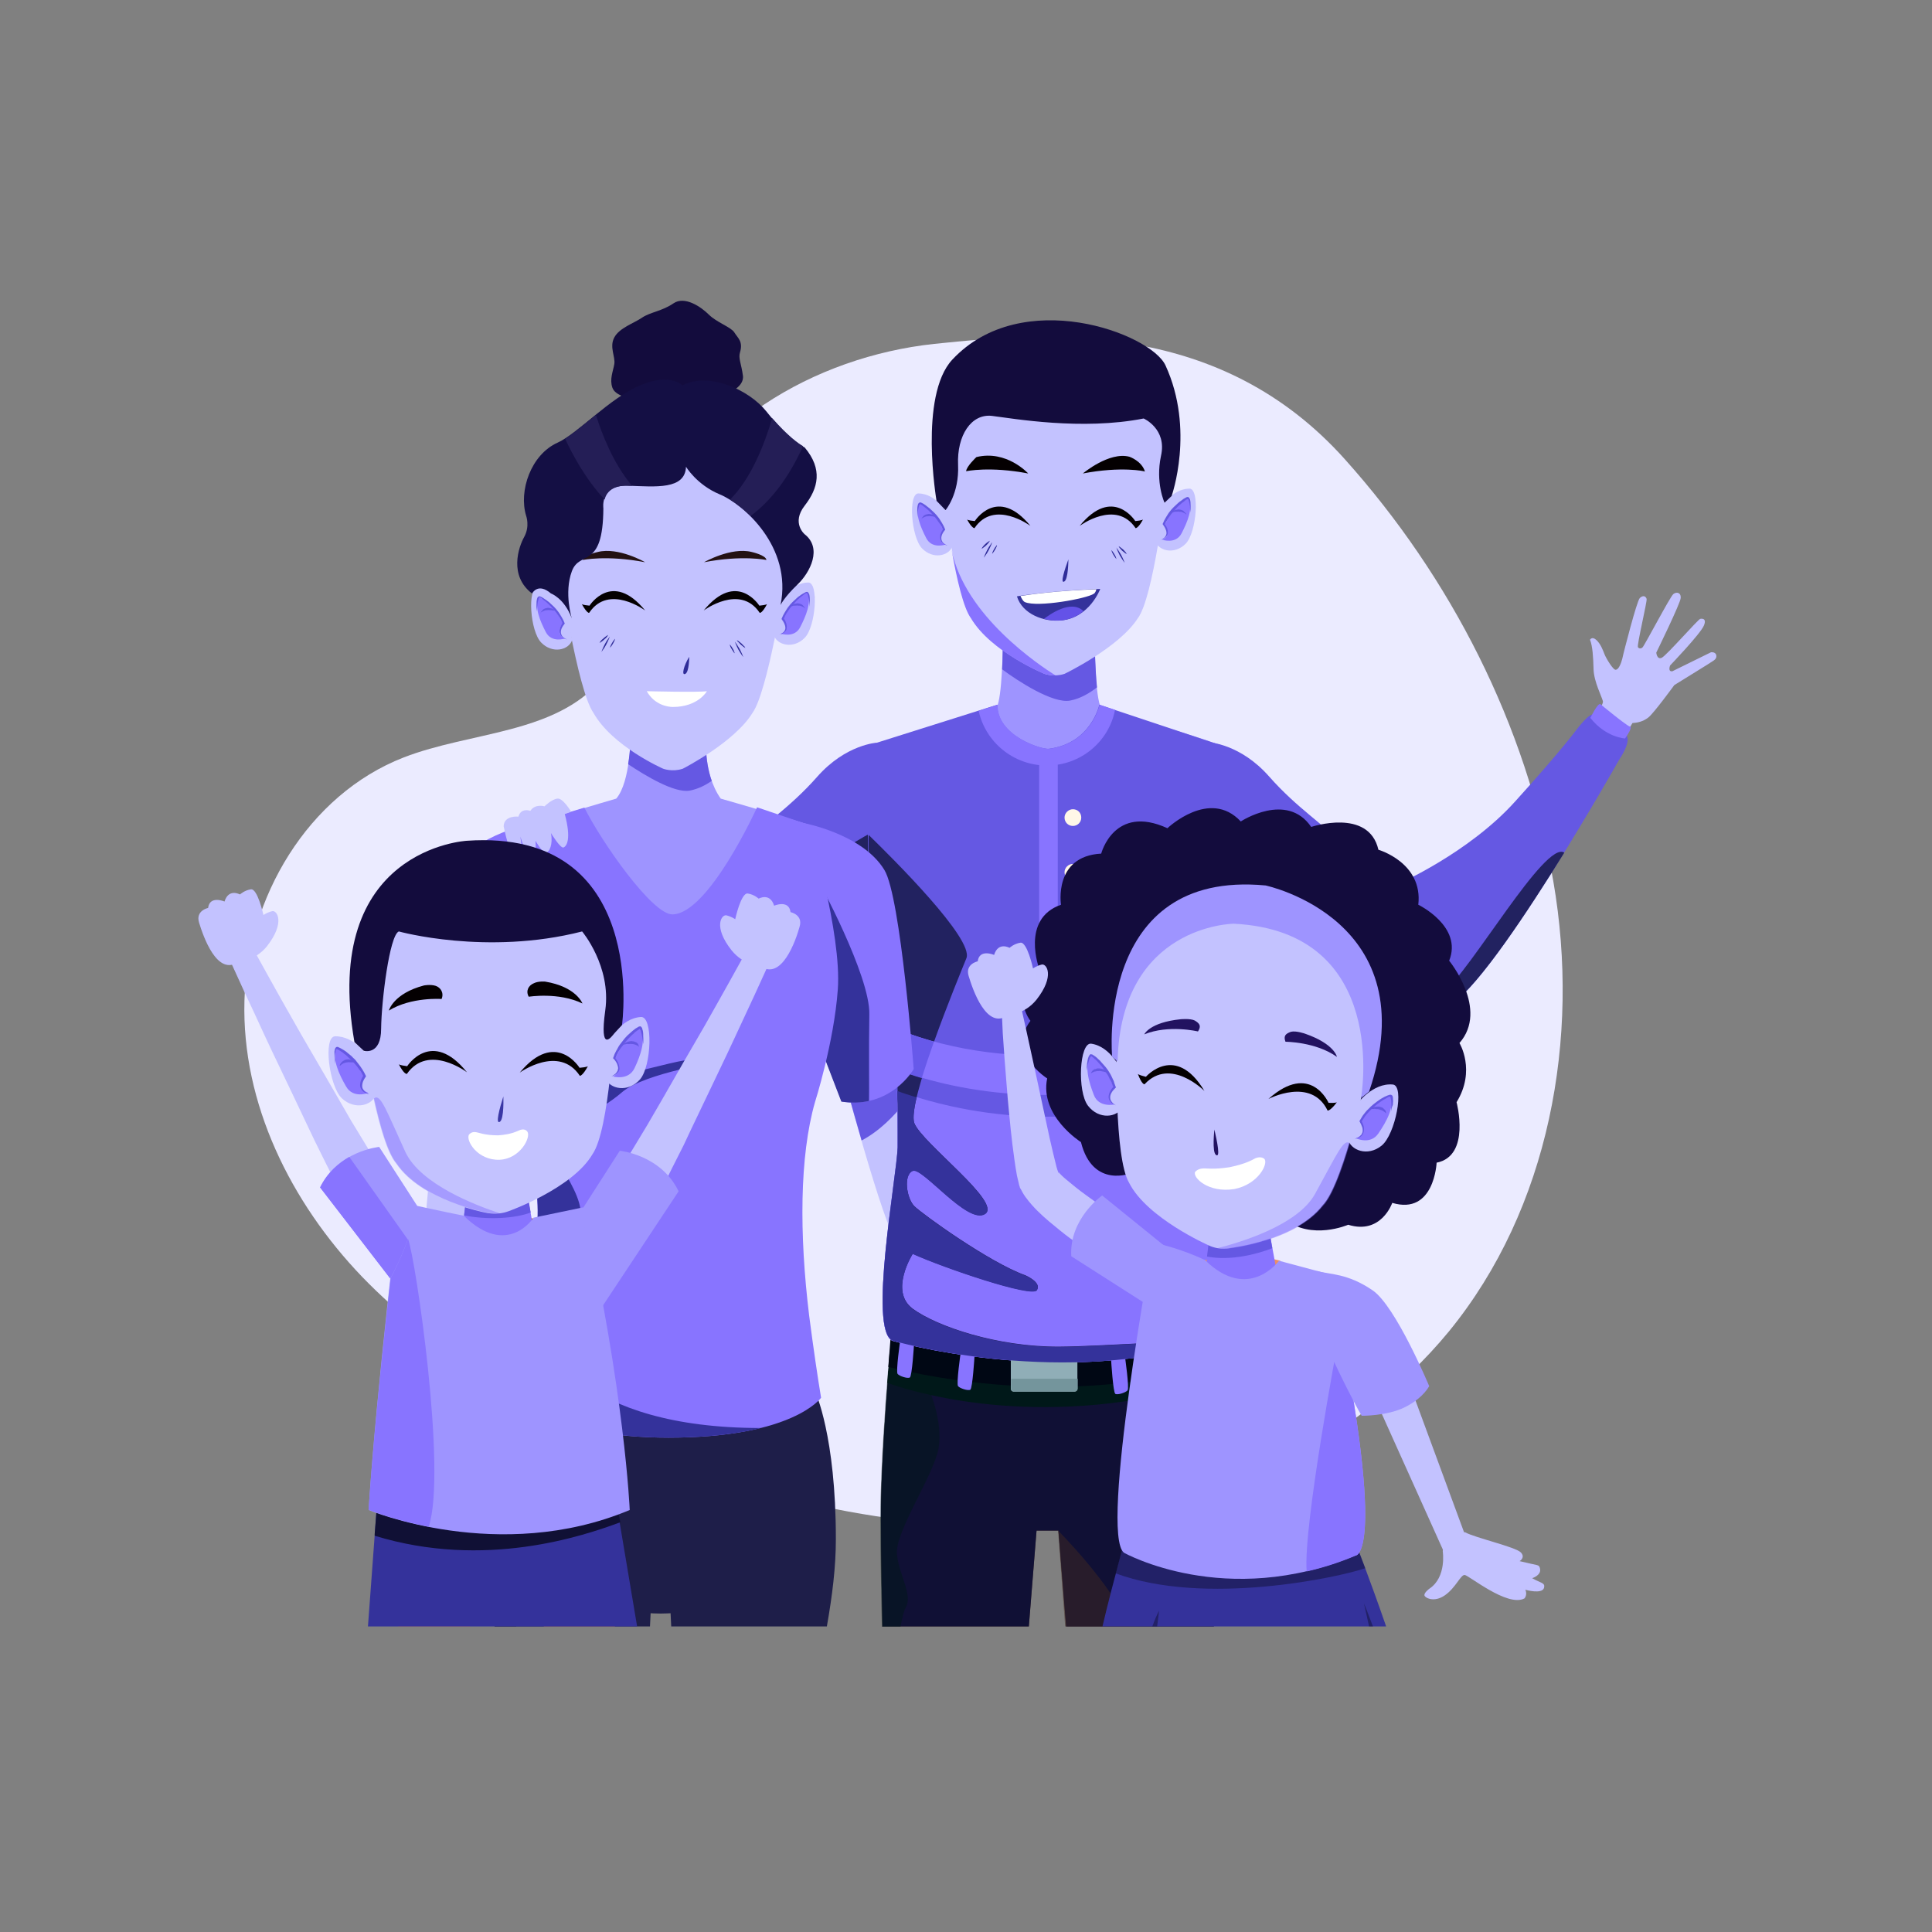 <svg width="140" height="140" viewBox="0 0 140 140" fill="none" xmlns="http://www.w3.org/2000/svg">
<rect x="0" y="0" width="140" height="140" fill="#808080" stroke="none"/>
<path d="M97.438 33.262C105.129 41.838 110.605 52.534 112.563 63.884C114.52 75.21 112.283 87.561 104.989 96.486C98.114 104.853 87.371 109.537 76.581 110.399C65.791 111.261 54.908 108.675 44.933 104.48C38.059 101.59 31.417 97.885 26.243 92.525C21.093 87.165 17.504 79.964 17.714 72.506C17.9 65.072 22.305 57.591 29.25 54.888C34.12 53 40.203 53.21 43.582 49.248C45.959 46.498 46.215 42.583 47.404 39.158C50.317 30.931 59.009 25.851 67.702 24.919C76.348 24.01 88.443 23.241 97.438 33.262Z" fill="#EBEBFF"/>
<path d="M60.99 77.493C60.99 77.493 64.02 88.912 64.998 90.031C65.977 91.15 65.628 82.947 65.628 82.947L65.371 77.493H60.99Z" fill="#C3C2FF"/>
<path d="M65.371 77.493H60.99C60.99 77.493 61.642 79.917 62.435 82.644C63.763 81.945 64.812 80.826 65.488 79.987L65.371 77.493Z" fill="#6558E3"/>
<path d="M115.336 52.092C115.336 52.092 116.221 51.113 116.151 50.81C116.082 50.507 115.499 49.388 115.476 48.503C115.452 47.617 115.406 46.825 115.219 46.359C115.219 46.359 115.359 46.079 115.685 46.382C115.988 46.662 116.151 47.104 116.268 47.407C116.384 47.71 116.944 48.642 117.107 48.526C117.107 48.526 117.41 48.549 117.643 47.361C117.643 47.361 118.598 43.562 118.831 43.329C119.064 43.119 119.251 43.189 119.321 43.399C119.367 43.586 118.598 46.778 118.692 46.895C118.762 47.011 118.925 47.011 119.018 46.918C119.134 46.848 121.022 43.236 121.255 43.05C121.488 42.863 121.814 42.933 121.791 43.329C121.768 43.725 120.02 47.291 120.02 47.291C120.02 47.291 120.067 47.827 120.416 47.664C120.742 47.524 123.119 44.797 123.213 44.844C123.213 44.844 123.725 44.727 123.469 45.333C123.213 45.939 121.022 48.223 121.022 48.223C121.022 48.223 120.836 48.689 121.185 48.642L123.982 47.267C123.982 47.267 124.261 47.221 124.355 47.431C124.424 47.64 124.308 47.78 124.168 47.873C124.052 47.967 121.698 49.412 121.325 49.645C121.325 49.645 119.834 51.695 119.437 51.998C119.041 52.301 118.645 52.371 118.295 52.395L117.34 54.002L115.336 52.092Z" fill="#C3C2FF"/>
<path d="M117.317 55.075C117.317 55.075 108.88 70.059 105.315 72.669C104.662 73.135 99.698 72.063 97.461 71.015C94.618 69.71 91.752 68.475 90.796 68.008C89.281 67.286 88.023 68.428 86.788 68.078C85.553 67.729 87.627 53.793 87.627 53.793C87.627 53.793 89.887 53.909 91.961 56.263C94.035 58.617 95.97 59.735 97.205 61.157C98.417 62.555 100.724 63.417 101.283 64.07C101.283 64.07 106.41 61.833 109.789 58.081C113.168 54.352 114.287 52.814 114.287 52.814C114.287 52.814 115.289 51.486 115.522 51.835C115.522 51.835 117.503 53.164 117.806 53.233C117.783 53.233 118.365 53.49 117.317 55.075Z" fill="#6558E3"/>
<path d="M104.593 71.877C102.658 73.322 96.762 68.871 94.432 66.68C92.125 64.49 87.977 62.858 87.977 62.858L87.72 68.125C88.652 67.985 89.654 67.496 90.773 68.032C91.752 68.498 94.618 69.733 97.438 71.038C99.699 72.087 104.639 73.159 105.292 72.693C107.249 71.271 110.652 66.144 113.355 61.786C111.98 60.854 106.527 70.432 104.593 71.877Z" fill="#222260"/>
<path d="M63.553 53.816C63.553 53.816 61.293 53.933 59.219 56.286C57.145 58.64 55.211 59.759 53.975 61.18C53.416 61.809 52.647 62.346 51.901 62.788V62.951H51.645C50.853 63.417 50.154 63.79 49.874 64.117C49.874 64.117 48.942 63.72 47.637 62.951H38.478C41.041 67.03 44.048 71.411 45.842 72.693C46.495 73.159 51.459 72.087 53.696 71.038C56.539 69.733 59.405 68.498 60.361 68.032C61.876 67.309 63.134 68.451 64.369 68.102C65.628 67.729 63.553 53.816 63.553 53.816Z" fill="#6558E3"/>
<path d="M45.539 72.436C45.632 72.529 45.749 72.599 45.842 72.669C46.495 73.135 51.458 72.063 53.696 71.015C56.539 69.71 59.405 68.475 60.361 68.008C61.875 67.286 63.134 68.428 64.369 68.078C64.392 68.078 64.416 68.055 64.439 68.032L62.877 60.481C62.877 60.481 56.748 63.907 54.977 66.144C53.369 68.218 49.757 72.366 45.539 72.436Z" fill="#222260"/>
<path d="M74.553 117.857L75.112 110.912C75.206 110.912 76.581 110.912 76.697 110.912L77.256 117.857H87.906C88 113.499 88.023 110.119 88 108.511C87.883 103.151 87.464 95.181 87.464 95.181L75.928 95.904L64.789 94.669C64.789 94.669 63.973 103.151 63.856 108.511C63.81 110.119 63.856 113.499 63.95 117.857H74.553Z" fill="#523932"/>
<path d="M74.553 117.857L75.112 110.912C75.206 110.912 76.581 110.912 76.697 110.912L77.256 117.857H87.977C88.023 113.499 88.046 110.119 88 108.511C87.883 103.151 87.464 95.181 87.464 95.181L75.928 95.904L64.789 94.669C64.789 94.669 63.973 103.151 63.856 108.511C63.81 110.119 63.856 113.499 63.95 117.857H74.553Z" fill="#101035"/>
<path opacity="0.5" d="M65.255 117.857C65.394 117.181 65.511 116.691 65.627 116.505C66.163 115.573 65.185 114.244 64.998 112.66C64.812 111.052 67.608 107.02 68.005 104.993C68.377 102.965 67.259 100.518 67.259 100.518L64.346 99.353C64.113 102.196 63.88 105.785 63.81 108.535C63.763 110.143 63.81 113.522 63.903 117.88H65.255V117.857Z" fill="#001819"/>
<path d="M87.674 100.192C87.65 99.493 87.604 98.84 87.58 98.257C83.945 98.84 70.918 100.681 64.462 98.025C64.416 98.7 64.346 99.423 64.299 100.215C66.909 101.124 76.021 103.664 87.674 100.192Z" fill="#001819"/>
<path d="M87.604 98.98C87.51 96.766 87.417 95.181 87.417 95.181L75.882 95.904L64.742 94.669C64.742 94.669 64.556 96.533 64.369 99.05C67.678 99.889 77.513 101.87 87.604 98.98Z" fill="#000714"/>
<path d="M88.559 54.772C88.466 54.306 88.349 54.002 88.256 53.956C87.557 53.583 79.797 51.322 79.797 51.322C79.354 50.577 79.331 46.685 79.331 46.685L76.021 45.45V45.426H75.998H75.975V45.45L72.665 46.685C72.665 46.685 72.642 50.577 72.2 51.322C72.2 51.322 64.439 53.583 63.74 53.956C63.647 54.002 63.53 54.306 63.437 54.772L75.882 55.471L88.559 54.772Z" fill="#9E94FF"/>
<path d="M77.559 50.763C78.305 50.623 78.981 50.204 79.494 49.808C79.354 48.433 79.331 46.685 79.331 46.685L76.021 45.45V45.426H75.998H75.975V45.45L72.665 46.685C72.665 46.685 72.665 47.524 72.619 48.503C73.714 49.318 76.301 51.02 77.559 50.763Z" fill="#6558E3"/>
<path d="M84.038 36.897C84.038 36.897 84.877 35.429 86.182 35.406C86.951 35.382 86.718 38.575 85.926 39.391C85.133 40.206 83.968 39.95 83.712 39.204L84.038 36.897Z" fill="#C3C2FF"/>
<path d="M84.224 39.111C84.224 39.111 85.203 39.461 85.623 38.645C86.042 37.829 86.462 36.85 86.135 36.128C86.135 36.128 85.227 36.338 84.411 38.016C84.388 38.016 84.993 38.785 84.224 39.111Z" fill="#8874FF"/>
<path d="M86.252 37.153C86.252 36.99 86.229 36.85 86.229 36.687C86.205 36.547 86.182 36.384 86.135 36.245C86.112 36.221 86.112 36.175 86.089 36.175C86.066 36.175 86.089 36.151 86.042 36.175C85.972 36.198 85.903 36.245 85.856 36.291C85.809 36.338 85.739 36.384 85.669 36.431C85.623 36.478 85.553 36.524 85.506 36.571C85.39 36.664 85.273 36.781 85.18 36.897C85.064 37.014 84.994 37.13 84.877 37.247C84.784 37.363 84.714 37.503 84.621 37.62C84.574 37.689 84.551 37.759 84.504 37.806L84.411 38.016L84.388 37.946C84.458 38.062 84.528 38.156 84.574 38.272C84.621 38.389 84.644 38.528 84.621 38.645C84.621 38.715 84.597 38.785 84.551 38.831C84.504 38.878 84.481 38.948 84.411 38.971C84.318 39.064 84.201 39.088 84.085 39.134C84.201 39.088 84.294 39.018 84.388 38.948C84.434 38.901 84.458 38.855 84.481 38.808C84.504 38.761 84.528 38.691 84.528 38.645C84.528 38.412 84.411 38.202 84.271 38.016L84.248 37.969L84.271 37.922L84.364 37.713C84.411 37.643 84.434 37.573 84.481 37.503C84.574 37.363 84.644 37.223 84.737 37.107C84.924 36.85 85.157 36.641 85.39 36.431C85.436 36.384 85.506 36.338 85.576 36.291C85.646 36.245 85.693 36.198 85.763 36.151C85.832 36.105 85.903 36.081 85.972 36.035C85.972 36.035 86.019 36.011 86.066 36.011C86.089 36.011 86.135 36.035 86.159 36.058C86.182 36.105 86.205 36.151 86.229 36.175C86.275 36.338 86.275 36.501 86.275 36.641C86.275 36.85 86.275 36.99 86.252 37.153Z" fill="#6558E3"/>
<path d="M85.972 37.293C85.972 37.293 85.949 37.27 85.926 37.247C85.902 37.223 85.856 37.2 85.809 37.177C85.763 37.153 85.716 37.13 85.646 37.107C85.599 37.084 85.529 37.084 85.46 37.084C85.39 37.06 85.32 37.084 85.25 37.084C85.227 37.084 85.18 37.084 85.157 37.084C85.133 37.084 85.087 37.084 85.063 37.107C84.947 37.13 84.877 37.107 84.877 37.107C84.877 37.107 84.947 37.06 85.04 37.014C85.087 36.99 85.157 36.944 85.227 36.944C85.296 36.944 85.39 36.897 85.46 36.92C85.553 36.944 85.623 36.944 85.693 36.99C85.763 37.014 85.809 37.084 85.856 37.13C85.972 37.223 85.972 37.293 85.972 37.293Z" fill="#6558E3"/>
<path d="M77.14 48.829C77.14 48.829 81.078 46.941 82.453 44.797C83.572 43.306 84.481 35.685 84.621 34.497C84.621 34.45 84.621 34.427 84.644 34.38C84.644 34.334 84.644 34.334 84.644 34.334C84.667 34.077 84.667 33.844 84.667 33.588C84.667 29.02 80.962 25.338 76.418 25.338C71.85 25.338 68.168 29.044 68.168 33.588C68.168 33.891 68.191 34.17 68.214 34.473C68.214 34.473 69.17 43.166 70.382 44.797C71.826 47.244 75.695 48.829 75.695 48.829C75.695 48.829 76.371 49.085 77.14 48.829Z" fill="#C3C2FF"/>
<path d="M68.704 37.247C68.704 37.247 67.865 35.779 66.56 35.755C65.791 35.732 66.024 38.925 66.816 39.74C67.608 40.556 68.774 40.3 69.03 39.554L68.704 37.247Z" fill="#C3C2FF"/>
<path d="M68.517 39.461C68.517 39.461 67.538 39.81 67.119 38.995C66.7 38.179 66.28 37.2 66.606 36.478C66.606 36.478 67.515 36.687 68.331 38.365C68.354 38.365 67.748 39.134 68.517 39.461Z" fill="#8874FF"/>
<path d="M66.49 37.503C66.467 37.34 66.467 37.2 66.467 37.037C66.467 36.874 66.467 36.734 66.513 36.571C66.537 36.524 66.537 36.478 66.583 36.454C66.606 36.431 66.63 36.408 66.676 36.408C66.7 36.408 66.746 36.408 66.769 36.431C66.839 36.454 66.909 36.501 66.979 36.547C67.049 36.594 67.119 36.641 67.166 36.687C67.236 36.734 67.282 36.781 67.352 36.827C67.585 37.037 67.818 37.247 68.005 37.503C68.098 37.62 68.168 37.759 68.261 37.899C68.308 37.969 68.331 38.039 68.377 38.109L68.471 38.319L68.494 38.365L68.471 38.412C68.331 38.575 68.191 38.808 68.214 39.041C68.214 39.088 68.238 39.158 68.261 39.204C68.284 39.251 68.308 39.297 68.354 39.344C68.447 39.437 68.541 39.484 68.657 39.531C68.541 39.507 68.424 39.461 68.331 39.367C68.284 39.321 68.238 39.274 68.191 39.227C68.168 39.158 68.144 39.111 68.121 39.041C68.098 38.901 68.121 38.785 68.168 38.645C68.214 38.528 68.284 38.412 68.354 38.319L68.331 38.389L68.238 38.179C68.191 38.109 68.168 38.039 68.121 37.992C68.028 37.876 67.958 37.736 67.865 37.62C67.772 37.503 67.678 37.386 67.562 37.27C67.469 37.153 67.352 37.06 67.236 36.944C67.189 36.897 67.119 36.85 67.073 36.804C67.003 36.757 66.956 36.711 66.886 36.664C66.839 36.617 66.769 36.571 66.7 36.547C66.676 36.524 66.676 36.547 66.653 36.547C66.63 36.571 66.63 36.594 66.606 36.617C66.56 36.757 66.537 36.897 66.513 37.06C66.49 37.2 66.49 37.34 66.49 37.503Z" fill="#6558E3"/>
<path d="M66.769 37.643C66.769 37.643 66.769 37.55 66.863 37.456C66.909 37.41 66.956 37.34 67.026 37.317C67.096 37.27 67.189 37.27 67.259 37.247C67.352 37.223 67.422 37.27 67.492 37.27C67.562 37.27 67.632 37.317 67.678 37.34C67.795 37.386 67.841 37.433 67.841 37.433C67.841 37.433 67.748 37.433 67.655 37.433C67.632 37.433 67.609 37.433 67.562 37.41C67.539 37.41 67.492 37.41 67.469 37.41C67.399 37.41 67.329 37.386 67.259 37.41C67.189 37.41 67.119 37.41 67.073 37.433C67.003 37.456 66.956 37.48 66.909 37.503C66.863 37.526 66.816 37.55 66.793 37.573C66.769 37.643 66.769 37.643 66.769 37.643Z" fill="#6558E3"/>
<path d="M77.419 40.533C77.419 40.533 77.419 42.001 77.117 42.141C76.814 42.304 77.14 41.302 77.419 40.533Z" fill="#2F2C99"/>
<path d="M79.727 42.677C79.727 42.677 78.958 44.774 76.884 44.96C75.672 45.077 74.087 44.518 73.691 43.213C73.691 43.213 76.161 42.793 79.727 42.677Z" fill="#34329B"/>
<path d="M71.127 39.764C71.127 39.764 71.151 39.717 71.197 39.647C71.244 39.577 71.314 39.507 71.384 39.437C71.454 39.367 71.547 39.297 71.617 39.251C71.687 39.204 71.733 39.181 71.733 39.181C71.733 39.181 71.71 39.227 71.663 39.297C71.617 39.367 71.547 39.437 71.477 39.507C71.407 39.577 71.314 39.647 71.244 39.694C71.197 39.74 71.127 39.764 71.127 39.764Z" fill="#2F2C99"/>
<path d="M71.896 39.297C71.896 39.297 71.873 39.367 71.826 39.484C71.78 39.6 71.71 39.74 71.64 39.88C71.57 40.02 71.477 40.16 71.407 40.253C71.337 40.346 71.29 40.416 71.29 40.416C71.29 40.416 71.314 40.346 71.36 40.23C71.407 40.113 71.477 39.973 71.547 39.833C71.617 39.694 71.71 39.554 71.78 39.461C71.826 39.367 71.896 39.297 71.896 39.297Z" fill="#2F2C99"/>
<path d="M72.246 39.484C72.246 39.484 72.246 39.531 72.223 39.6C72.199 39.67 72.153 39.74 72.106 39.833C72.06 39.903 72.013 39.997 71.966 40.043C71.92 40.09 71.897 40.136 71.897 40.136C71.897 40.136 71.897 40.09 71.92 40.02C71.943 39.95 71.99 39.88 72.036 39.787C72.083 39.717 72.129 39.624 72.176 39.577C72.223 39.507 72.246 39.484 72.246 39.484Z" fill="#2F2C99"/>
<path d="M81.661 40.16C81.661 40.16 81.614 40.136 81.544 40.09C81.474 40.043 81.404 39.973 81.311 39.903C81.241 39.833 81.171 39.74 81.125 39.694C81.078 39.624 81.055 39.577 81.055 39.577C81.055 39.577 81.102 39.6 81.171 39.647C81.241 39.694 81.311 39.764 81.404 39.833C81.474 39.903 81.544 39.997 81.591 40.043C81.614 40.113 81.661 40.16 81.661 40.16Z" fill="#2F2C99"/>
<path d="M80.892 39.67C80.892 39.67 80.939 39.74 81.008 39.833C81.078 39.927 81.148 40.066 81.241 40.206C81.311 40.346 81.381 40.486 81.428 40.602C81.475 40.719 81.498 40.789 81.498 40.789C81.498 40.789 81.451 40.719 81.381 40.626C81.311 40.533 81.241 40.393 81.148 40.253C81.078 40.113 81.008 39.973 80.962 39.857C80.939 39.764 80.892 39.67 80.892 39.67Z" fill="#2F2C99"/>
<path d="M80.542 39.857C80.542 39.857 80.566 39.88 80.612 39.95C80.659 39.997 80.705 40.09 80.752 40.16C80.799 40.23 80.845 40.323 80.868 40.393C80.892 40.463 80.892 40.509 80.892 40.509C80.892 40.509 80.868 40.486 80.822 40.416C80.775 40.369 80.729 40.276 80.682 40.206C80.635 40.136 80.589 40.043 80.566 39.973C80.542 39.903 80.542 39.857 80.542 39.857Z" fill="#2F2C99"/>
<path d="M74.507 34.31C74.507 34.31 72.945 32.586 70.754 33.122C70.754 33.122 70.032 33.798 70.009 34.147C70.009 34.147 71.71 33.774 74.507 34.31Z" fill="#040001"/>
<path d="M78.468 34.31C78.468 34.31 80.379 32.702 81.847 33.099C81.847 33.099 82.733 33.401 82.966 34.17C82.966 34.147 81.265 33.774 78.468 34.31Z" fill="#040001"/>
<path d="M63.553 53.816C63.553 53.816 61.433 63.371 64.812 72.669C64.812 72.669 65.091 80.849 65.045 83.156C64.975 85.324 62.901 96.37 64.672 97.162C64.672 97.162 76.441 100.541 87.091 97.372C87.091 97.372 89.142 97.815 87.953 89.728C87.534 86.885 87.231 79.824 86.602 75.279C86.602 75.279 88.769 68.125 89.048 64.28C89.351 60.202 88.606 54.049 88.606 54.049L79.657 51.066C79.657 51.066 79.074 53.863 75.998 54.259C75.485 54.329 72.223 53.327 72.269 51.066L63.553 53.816Z" fill="#6558E3"/>
<path d="M64.672 97.162C64.672 97.162 76.441 100.541 87.091 97.372C87.091 97.372 89.142 97.815 87.953 89.728C87.65 87.561 87.371 82.923 86.998 78.845C77.699 82.411 69.473 80.639 64.998 79.031C65.045 80.733 65.068 82.317 65.045 83.156C64.998 85.3 62.901 96.37 64.672 97.162Z" fill="#8874FF"/>
<path d="M76.744 97.582C72.269 97.605 67.888 96.114 66.14 94.832C64.416 93.55 66.14 90.847 66.14 90.847C68.354 91.849 74.763 94.039 75.136 93.48C75.508 92.921 74.297 92.408 74.297 92.408C71.687 91.476 66.816 87.957 66.257 87.398C65.697 86.838 65.441 85.137 66.14 84.834C66.839 84.531 70.125 88.773 71.384 87.957C72.642 87.141 66.816 82.83 66.257 81.385C65.697 79.94 69.379 71.038 70.032 69.43C70.568 68.032 64.695 62.206 62.947 60.504C62.901 63.953 63.297 68.335 64.858 72.646C64.858 72.646 65.138 80.826 65.091 83.133C65.022 85.3 62.947 96.347 64.719 97.139C64.719 97.139 76.278 100.448 86.858 97.442C85.413 97.022 80.286 97.558 76.744 97.582Z" fill="#222260"/>
<path d="M65.231 97.139C65.231 97.139 64.905 99.4 65.045 99.563C65.185 99.726 65.767 99.912 65.93 99.819C66.094 99.726 66.233 97.419 66.233 97.419C66.233 97.419 66.303 97.139 66.117 97.069C65.814 96.953 65.278 96.766 65.231 97.139Z" fill="#8874FF"/>
<path d="M69.613 98.025C69.613 98.025 69.286 100.285 69.426 100.448C69.566 100.611 70.149 100.798 70.312 100.704C70.475 100.611 70.615 98.304 70.615 98.304C70.615 98.304 70.685 98.025 70.498 97.955C70.195 97.815 69.659 97.652 69.613 98.025Z" fill="#8874FF"/>
<path d="M85.926 97.442C85.926 97.442 86.252 99.702 86.112 99.865C85.972 100.029 85.39 100.215 85.227 100.122C85.064 100.029 84.924 97.722 84.924 97.722C84.924 97.722 84.877 97.442 85.04 97.372C85.343 97.255 85.879 97.069 85.926 97.442Z" fill="#047584"/>
<path d="M81.521 98.327C81.521 98.327 81.847 100.588 81.707 100.751C81.568 100.914 80.985 101.101 80.822 101.007C80.659 100.914 80.519 98.607 80.519 98.607C80.519 98.607 80.449 98.327 80.635 98.257C80.938 98.118 81.474 97.955 81.521 98.327Z" fill="#8874FF"/>
<path d="M78.072 100.658C78.072 100.751 77.979 100.844 77.886 100.844H73.434C73.341 100.844 73.248 100.751 73.248 100.658V98.467C73.248 98.374 73.341 98.281 73.434 98.281H77.886C77.979 98.281 78.072 98.374 78.072 98.467V100.658Z" fill="#90AEB7"/>
<path d="M73.272 99.912V100.635C73.272 100.728 73.365 100.821 73.458 100.821H77.909C78.002 100.821 78.096 100.728 78.096 100.635V99.912H73.272Z" fill="#74959C"/>
<path d="M78.072 98.561V98.467C78.072 98.374 77.979 98.281 77.886 98.281H73.434C73.341 98.281 73.248 98.374 73.248 98.467V98.561H78.072Z" fill="#D5E5E8"/>
<path opacity="0.5" d="M81.824 117.857C80.589 114.827 76.674 110.912 76.674 110.912L77.186 117.857H81.824Z" fill="#412823"/>
<path d="M70.079 37.643C70.079 37.643 70.125 37.713 70.638 37.759C70.638 37.759 72.269 35.173 74.67 38.109C74.67 38.109 72.036 36.151 70.615 38.272C70.615 38.272 70.428 38.295 70.079 37.643Z" fill="#040001"/>
<path d="M82.826 37.643C82.826 37.643 82.78 37.713 82.267 37.759C82.267 37.759 80.636 35.173 78.235 38.109C78.235 38.109 80.869 36.151 82.29 38.272C82.29 38.272 82.477 38.295 82.826 37.643Z" fill="#040001"/>
<path d="M79.447 42.7C76.697 42.793 74.646 43.073 73.947 43.189C74.134 43.609 74.273 43.632 74.273 43.632C75.206 44.028 78.748 43.376 79.261 43.026C79.377 42.956 79.424 42.793 79.447 42.7Z" fill="white"/>
<path d="M75.648 44.844C76.068 44.96 76.487 44.984 76.884 44.96C77.559 44.891 78.095 44.634 78.515 44.285C77.606 43.399 76.021 44.564 75.648 44.844Z" fill="#6452E8"/>
<path d="M68.517 36.967C68.517 36.967 69.519 35.802 69.426 33.681C69.333 31.56 70.382 29.952 71.896 30.139C73.411 30.325 78.398 31.211 82.873 30.325C82.873 30.325 84.574 31.071 84.131 33.029C83.712 34.986 84.388 36.431 84.388 36.431L84.9 35.942C84.9 35.942 86.602 31.141 84.457 26.48C83.385 24.15 74.04 20.677 69.007 26.061C66.56 28.694 67.865 36.291 67.865 36.291L68.517 36.967Z" fill="#130C3D"/>
<path d="M68.96 39.857C69.333 41.977 69.822 44.075 70.358 44.797C71.803 47.244 75.672 48.829 75.672 48.829C75.672 48.829 76.021 48.946 76.487 48.946C75.345 48.223 69.915 44.634 68.96 39.857Z" fill="#8874FF"/>
<path d="M80.799 51.439L79.68 51.066C79.68 51.066 79.098 53.863 76.021 54.259C75.509 54.329 72.246 53.327 72.293 51.066L70.918 51.509C71.407 53.77 73.435 55.471 75.858 55.471C78.305 55.471 80.356 53.746 80.799 51.439Z" fill="#8874FF"/>
<path d="M115.243 52.022C115.243 52.022 115.779 50.926 115.965 51.02C115.965 51.02 117.853 52.581 118.109 52.651C118.109 52.651 118.389 52.604 117.76 53.513C117.783 53.513 116.385 53.467 115.243 52.022Z" fill="#8874FF"/>
<path d="M76.65 54.702H75.299V68.055H76.65V54.702Z" fill="#8874FF"/>
<path d="M78.352 59.246C78.352 59.596 78.072 59.852 77.746 59.852C77.396 59.852 77.14 59.572 77.14 59.246C77.14 58.92 77.419 58.64 77.746 58.64C78.095 58.64 78.352 58.896 78.352 59.246Z" fill="#FFF7E8"/>
<path d="M78.352 63.208C78.352 63.534 78.072 63.814 77.746 63.814C77.396 63.814 77.14 63.534 77.14 63.208C77.14 62.882 77.419 62.602 77.746 62.602C78.095 62.602 78.352 62.882 78.352 63.208Z" fill="#FFF7E8"/>
<path d="M86.625 75.279C86.625 75.279 86.695 75.07 86.788 74.697C83.036 75.909 73.831 78.123 64.882 74.534C64.905 75.373 64.928 76.421 64.975 77.493C68.611 78.845 76.744 80.896 86.881 77.447C86.811 76.701 86.718 75.955 86.625 75.279Z" fill="#8874FF"/>
<path d="M86.811 97.465C85.413 97.022 80.286 97.582 76.744 97.605C72.269 97.628 67.888 96.137 66.14 94.855C64.416 93.573 66.14 90.87 66.14 90.87C68.354 91.872 74.763 94.063 75.136 93.503C75.509 92.944 74.297 92.431 74.297 92.431C71.687 91.499 66.816 87.98 66.257 87.421C65.697 86.862 65.441 85.16 66.14 84.858C66.839 84.555 70.125 88.796 71.384 87.98C72.642 87.165 66.816 82.853 66.257 81.409C66.14 81.082 66.21 80.406 66.42 79.521C65.907 79.358 65.441 79.218 65.022 79.055C65.022 79.171 65.022 79.264 65.022 79.358C65.022 79.567 65.022 79.754 65.045 79.964C65.045 79.987 65.045 79.987 65.045 80.01C65.045 80.08 65.045 80.173 65.045 80.243C65.045 80.267 65.045 80.29 65.045 80.313C65.045 80.406 65.045 80.476 65.045 80.57C65.045 80.593 65.045 80.616 65.045 80.639C65.045 80.709 65.045 80.756 65.045 80.826C65.045 80.849 65.045 80.873 65.045 80.919C65.045 80.989 65.045 81.082 65.045 81.152C65.045 81.175 65.045 81.175 65.045 81.199C65.045 81.269 65.045 81.315 65.045 81.385C65.045 81.409 65.045 81.432 65.045 81.478C65.045 81.548 65.045 81.618 65.045 81.665V81.688C65.045 81.758 65.045 81.828 65.045 81.898C65.045 81.921 65.045 81.945 65.045 81.968C65.045 82.014 65.045 82.084 65.045 82.131C65.045 82.154 65.045 82.177 65.045 82.201C65.045 82.271 65.045 82.341 65.045 82.387C65.045 82.411 65.045 82.411 65.045 82.434C65.045 82.481 65.045 82.527 65.045 82.574C65.045 82.597 65.045 82.597 65.045 82.62C65.045 82.69 65.045 82.737 65.045 82.783V82.807C65.045 82.853 65.045 82.9 65.045 82.947C65.045 82.97 65.045 82.97 65.045 82.993C65.045 83.04 65.045 83.086 65.045 83.133C64.975 85.3 62.901 96.347 64.672 97.139C64.672 97.162 76.231 100.471 86.811 97.465Z" fill="#34329B"/>
<path d="M64.905 74.534C64.905 74.557 64.905 74.557 64.905 74.58C64.905 74.674 64.905 74.743 64.905 74.837C64.905 74.86 64.905 74.86 64.905 74.883C64.928 75.652 64.952 76.561 64.975 77.493V77.517C65.488 77.703 66.094 77.913 66.793 78.123C67.049 77.307 67.352 76.398 67.678 75.489C66.746 75.21 65.814 74.906 64.905 74.534Z" fill="#6759EA"/>
<path d="M52.554 28.577C52.554 28.577 53.952 28.111 53.835 27.226C53.719 26.34 53.486 25.967 53.626 25.525C53.859 24.732 53.462 24.499 53.206 24.08C52.973 23.707 51.925 23.357 51.365 22.798C50.806 22.239 49.617 21.423 48.802 21.982C47.986 22.542 47.147 22.611 46.541 23.008C45.935 23.427 44.886 23.753 44.514 24.453C44.141 25.152 44.607 25.851 44.514 26.387C44.42 26.923 44.164 27.482 44.374 28.088C44.584 28.694 45.516 28.741 45.749 29.113C45.959 29.533 51.179 30.651 52.554 28.577Z" fill="#130C3D"/>
<path d="M47.1 117.857L47.147 116.901C47.147 116.901 47.45 116.924 47.87 116.924C48.289 116.924 48.592 116.901 48.592 116.901L48.639 117.857H59.918C60.314 115.596 60.57 113.569 60.57 111.518C60.57 104.037 59.079 100.868 59.079 100.868L47.893 101.101L36.683 100.868C36.683 100.868 35.192 104.037 35.192 111.518C35.192 113.569 35.448 115.596 35.844 117.857H47.1Z" fill="#1E1E49"/>
<g opacity="0.5">
<path d="M37.406 117.857C36.893 110.376 37.033 103.781 37.15 100.868H36.683C36.683 100.868 35.192 104.037 35.192 111.518C35.192 113.569 35.448 115.596 35.844 117.857H37.406Z" fill="#05040A"/>
</g>
<path d="M60.99 61.32C60.897 60.854 60.454 60.411 60.361 60.365C59.662 59.992 52.227 57.871 52.227 57.871C50.899 56.007 51.179 53.233 51.179 53.233L48.452 51.998V51.975H48.429H48.406V51.998L45.702 53.233C45.702 53.233 45.702 56.659 44.654 57.871C44.654 57.871 36.893 60.132 36.194 60.504C36.101 60.551 35.984 60.854 35.891 61.32L49.105 68.288L60.99 61.32Z" fill="#9E94FF"/>
<path d="M31.696 71.085L36.614 74.184C35.658 77.726 34.423 84.624 34.423 84.624C34.283 91.313 31.463 103.804 31.463 103.804L29.855 103.734C30.438 91.313 31.184 84.578 31.184 84.578C31.44 82.807 31.486 78.985 31.696 71.085Z" fill="#C3C2FF"/>
<path d="M35.984 76.841C35.821 76.631 35.705 76.515 35.705 76.515L31.58 75.885C31.533 78.029 31.487 79.707 31.44 81.059C32.535 81.245 33.84 81.315 35.122 81.059C35.355 79.754 35.658 78.239 35.984 76.841Z" fill="#9E5640"/>
<path d="M38.781 59.619C38.781 59.619 34.423 60.388 32.815 63.045C31.627 65.002 30.694 77.47 30.694 77.47C30.694 77.47 32.349 80.383 35.891 79.824L38.804 72.25L38.781 59.619Z" fill="#8874FF"/>
<path d="M35.914 79.8L38.828 72.227L38.804 63.114C38.734 62.718 38.664 62.578 38.641 62.742C38.408 64.117 36.893 64.653 34.773 69.733C32.838 74.371 33.77 78.985 33.957 79.754C34.516 79.894 35.169 79.917 35.914 79.8Z" fill="#047584"/>
<path d="M58.123 59.619C58.123 59.619 62.481 60.388 64.089 63.045C65.278 65.002 66.21 77.47 66.21 77.47C66.21 77.47 64.555 80.383 60.99 79.824L58.077 72.25L58.123 59.619Z" fill="#8874FF"/>
<path d="M62.994 73.508C63.064 70.689 59.219 63.651 59.219 63.651L58.077 66.051L58.054 72.25L60.967 79.824C61.712 79.94 62.388 79.917 62.971 79.777C62.994 79.125 62.948 76.025 62.994 73.508Z" fill="#34329B"/>
<path d="M45.516 55.377C46.774 56.216 48.895 57.498 49.99 57.288C50.596 57.172 51.132 56.892 51.575 56.589C50.992 54.935 51.179 53.233 51.179 53.233L48.452 51.998V51.975H48.429H48.406V51.998L45.702 53.233C45.702 53.233 45.702 54.259 45.516 55.377Z" fill="#6558E3"/>
<path d="M38.921 88.726C38.571 92.105 37.289 97.535 36.707 101.287C36.707 101.287 40.133 104.177 48.452 104.177C57.471 104.177 59.499 101.287 59.499 101.287C59.242 99.749 58.939 97.675 58.636 95.344C57.914 89.425 57.937 83.785 59.056 79.87C59.056 79.87 60.431 75.559 60.71 71.714C61.013 67.636 58.636 59.782 58.636 59.782L54.861 58.5C54.861 58.5 51.365 66.214 48.732 66.261C47.264 66.284 43.582 60.994 42.346 58.524L38.478 59.689C38.478 59.689 33.887 69.85 37.266 79.171C37.266 79.195 39.27 85.207 38.921 88.726Z" fill="#8874FF"/>
<path d="M31.813 105.575C31.836 105.948 31.929 107.742 32.372 108.302C32.885 108.954 33.467 109.77 33.094 109.956C32.722 110.119 31.883 109.42 31.23 108.302C30.997 107.906 30.741 107.3 30.531 106.67L31.813 105.575Z" fill="#954932"/>
<path d="M31.533 105.785C31.556 106.158 31.859 108.325 32.302 108.884C32.815 109.537 33.398 110.353 33.025 110.539C32.652 110.702 31.813 110.003 31.16 108.884C30.927 108.488 30.671 107.882 30.461 107.253L31.533 105.785Z" fill="#AF6147"/>
<path d="M31.533 103.618C31.533 103.618 33.118 105.459 33.421 106.204C33.421 106.204 34.4 107.556 34.656 107.789C34.912 107.999 34.446 108.535 33.398 107.463C32.349 106.391 31.65 106.158 31.463 106.251C31.463 106.251 31.533 108.465 31.999 109.141C32.931 110.539 33.631 111.285 33.258 111.425C32.885 111.564 31.067 109.793 30.508 108.628C29.948 107.463 29.785 104.387 29.902 103.478L31.533 103.618Z" fill="#BF7457"/>
<path d="M56.399 43.702C56.399 43.702 57.238 42.234 58.566 42.211C59.335 42.187 59.126 45.403 58.31 46.219C57.518 47.035 56.329 46.778 56.073 46.032L56.399 43.702Z" fill="#C3C2FF"/>
<path d="M56.585 45.916C56.585 45.916 57.564 46.266 57.984 45.45C58.403 44.634 58.823 43.655 58.496 42.933C58.496 42.933 57.587 43.143 56.749 44.821C56.749 44.821 57.378 45.59 56.585 45.916Z" fill="#8874FF"/>
<path d="M58.636 43.958C58.636 43.795 58.613 43.655 58.613 43.492C58.59 43.352 58.566 43.189 58.52 43.05C58.496 43.026 58.496 42.98 58.473 42.98C58.45 42.98 58.473 42.956 58.427 42.98C58.357 43.003 58.287 43.05 58.24 43.096C58.17 43.143 58.124 43.189 58.054 43.236C58.007 43.282 57.937 43.329 57.891 43.376C57.774 43.469 57.657 43.586 57.564 43.702C57.448 43.819 57.378 43.935 57.261 44.051C57.168 44.168 57.098 44.308 57.005 44.424C56.958 44.494 56.935 44.564 56.889 44.634L56.795 44.844L56.772 44.774C56.842 44.891 56.912 44.984 56.958 45.123C57.005 45.24 57.028 45.38 57.005 45.52C57.005 45.59 56.982 45.66 56.935 45.706C56.889 45.753 56.865 45.823 56.795 45.846C56.702 45.939 56.586 45.962 56.469 46.009C56.586 45.962 56.679 45.893 56.772 45.823C56.819 45.776 56.842 45.73 56.865 45.683C56.889 45.636 56.912 45.566 56.912 45.52C56.912 45.287 56.795 45.077 56.655 44.891L56.632 44.844L56.655 44.797L56.749 44.587C56.795 44.518 56.819 44.448 56.865 44.378C56.958 44.238 57.028 44.098 57.121 43.982C57.308 43.725 57.541 43.516 57.774 43.306C57.821 43.259 57.891 43.213 57.961 43.166C58.03 43.119 58.077 43.073 58.17 43.026C58.24 42.98 58.31 42.956 58.38 42.91C58.38 42.91 58.427 42.886 58.473 42.886C58.496 42.886 58.543 42.91 58.566 42.933C58.59 42.98 58.613 43.026 58.636 43.05C58.683 43.213 58.683 43.376 58.683 43.516C58.66 43.655 58.66 43.795 58.636 43.958Z" fill="#6558E3"/>
<path d="M58.356 44.098C58.356 44.098 58.333 44.075 58.31 44.051C58.287 44.028 58.24 44.005 58.193 43.982C58.147 43.958 58.1 43.935 58.03 43.912C57.984 43.888 57.914 43.888 57.844 43.888C57.774 43.865 57.704 43.888 57.634 43.888C57.611 43.888 57.564 43.888 57.541 43.888C57.518 43.888 57.471 43.888 57.448 43.912C57.331 43.935 57.261 43.912 57.261 43.912C57.261 43.912 57.331 43.865 57.424 43.819C57.471 43.795 57.541 43.749 57.611 43.749C57.681 43.749 57.774 43.702 57.844 43.725C57.937 43.749 58.007 43.749 58.077 43.795C58.147 43.819 58.193 43.888 58.24 43.935C58.333 44.028 58.356 44.098 58.356 44.098Z" fill="#6558E3"/>
<path d="M49.478 55.704C49.478 55.704 53.23 53.793 54.535 51.649C55.607 50.157 56.865 42.49 57.005 41.302C57.005 41.255 57.005 41.232 57.028 41.185C57.028 41.139 57.028 41.115 57.028 41.115C57.052 40.859 57.075 40.626 57.075 40.37C57.075 35.779 53.346 32.073 48.779 32.073C44.188 32.073 40.482 35.802 40.482 40.37C40.482 40.672 40.505 40.952 40.529 41.255C40.529 41.255 41.834 49.994 42.999 51.649C44.374 54.096 48.056 55.704 48.056 55.704C48.056 55.704 48.709 55.96 49.478 55.704Z" fill="#C3C2FF"/>
<path d="M41.111 44.051C41.111 44.051 40.272 42.56 38.967 42.56C38.198 42.56 38.408 45.753 39.224 46.568C40.016 47.384 41.205 47.128 41.461 46.382L41.111 44.051Z" fill="#C3C2FF"/>
<path d="M40.948 46.266C40.948 46.266 39.969 46.615 39.55 45.799C39.13 44.984 38.711 44.005 39.037 43.282C39.037 43.282 39.946 43.492 40.785 45.17C40.762 45.17 40.156 45.939 40.948 46.266Z" fill="#8874FF"/>
<path d="M38.897 44.308C38.874 44.145 38.874 44.005 38.874 43.842C38.874 43.679 38.874 43.539 38.921 43.376C38.944 43.329 38.944 43.282 38.99 43.259C39.014 43.236 39.037 43.213 39.084 43.213C39.107 43.213 39.154 43.213 39.177 43.236C39.247 43.259 39.317 43.306 39.387 43.352C39.457 43.399 39.526 43.446 39.596 43.492C39.666 43.539 39.713 43.586 39.783 43.632C40.016 43.842 40.249 44.051 40.435 44.308C40.529 44.424 40.599 44.564 40.692 44.704C40.738 44.774 40.762 44.844 40.808 44.914L40.901 45.123L40.925 45.17L40.901 45.217C40.762 45.38 40.622 45.613 40.645 45.846C40.645 45.893 40.669 45.962 40.692 46.009C40.715 46.056 40.738 46.102 40.785 46.149C40.878 46.242 40.971 46.289 41.088 46.335C40.971 46.312 40.855 46.266 40.762 46.172C40.715 46.126 40.669 46.079 40.622 46.032C40.599 45.962 40.575 45.916 40.552 45.846C40.529 45.706 40.552 45.59 40.599 45.45C40.645 45.333 40.715 45.217 40.785 45.1L40.762 45.17L40.669 44.96C40.622 44.891 40.599 44.821 40.552 44.751C40.459 44.634 40.389 44.494 40.296 44.378C40.202 44.261 40.109 44.145 39.993 44.028C39.899 43.912 39.783 43.819 39.666 43.702C39.62 43.655 39.55 43.609 39.503 43.562C39.433 43.516 39.387 43.469 39.317 43.422C39.27 43.376 39.2 43.329 39.13 43.306C39.107 43.282 39.107 43.306 39.084 43.306C39.06 43.329 39.06 43.352 39.037 43.376C38.99 43.516 38.967 43.655 38.944 43.819C38.921 44.005 38.897 44.145 38.897 44.308Z" fill="#6558E3"/>
<path d="M39.177 44.448C39.177 44.448 39.177 44.355 39.27 44.261C39.317 44.215 39.363 44.145 39.433 44.121C39.503 44.075 39.596 44.075 39.666 44.051C39.76 44.028 39.83 44.075 39.899 44.075C39.969 44.075 40.039 44.121 40.086 44.145C40.202 44.191 40.249 44.238 40.249 44.238C40.249 44.238 40.156 44.238 40.063 44.238C40.039 44.238 40.016 44.238 39.969 44.215C39.946 44.215 39.899 44.215 39.876 44.215C39.806 44.215 39.736 44.191 39.666 44.215C39.596 44.215 39.527 44.215 39.48 44.238C39.41 44.261 39.363 44.285 39.317 44.308C39.27 44.331 39.224 44.355 39.2 44.378C39.2 44.448 39.177 44.448 39.177 44.448Z" fill="#6558E3"/>
<path d="M49.944 47.594C49.944 47.594 49.944 48.689 49.664 48.829C49.361 48.992 49.547 48.223 49.944 47.594Z" fill="#2F2C99"/>
<path d="M43.442 46.592C43.442 46.592 43.465 46.545 43.512 46.475C43.558 46.405 43.628 46.335 43.721 46.266C43.791 46.196 43.885 46.126 43.955 46.079C44.025 46.032 44.071 46.009 44.071 46.009C44.071 46.009 44.048 46.056 44.001 46.126C43.955 46.196 43.885 46.266 43.791 46.335C43.721 46.405 43.628 46.475 43.558 46.522C43.489 46.568 43.442 46.592 43.442 46.592Z" fill="#2F2C99"/>
<path d="M44.188 46.126C44.188 46.126 44.164 46.196 44.117 46.312C44.071 46.429 44.001 46.568 43.931 46.708C43.861 46.848 43.768 46.988 43.698 47.081C43.628 47.174 43.581 47.244 43.581 47.244C43.581 47.244 43.605 47.174 43.651 47.058C43.698 46.941 43.768 46.801 43.838 46.662C43.908 46.522 44.001 46.382 44.071 46.289C44.141 46.196 44.188 46.126 44.188 46.126Z" fill="#2F2C99"/>
<path d="M44.56 46.289C44.56 46.289 44.56 46.335 44.537 46.405C44.514 46.475 44.467 46.545 44.42 46.638C44.374 46.708 44.327 46.801 44.281 46.848C44.234 46.895 44.211 46.941 44.211 46.941C44.211 46.941 44.211 46.895 44.234 46.825C44.257 46.755 44.304 46.685 44.35 46.592C44.397 46.522 44.444 46.429 44.49 46.382C44.514 46.335 44.56 46.289 44.56 46.289Z" fill="#2F2C99"/>
<path d="M54.022 46.965C54.022 46.965 53.975 46.941 53.906 46.895C53.836 46.848 53.766 46.778 53.672 46.708C53.603 46.638 53.533 46.545 53.463 46.498C53.416 46.429 53.393 46.382 53.393 46.382C53.393 46.382 53.439 46.405 53.509 46.452C53.579 46.498 53.649 46.568 53.742 46.638C53.812 46.708 53.882 46.801 53.952 46.848C53.975 46.918 54.022 46.965 54.022 46.965Z" fill="#2F2C99"/>
<path d="M53.253 46.498C53.253 46.498 53.3 46.568 53.37 46.662C53.439 46.755 53.509 46.895 53.602 47.035C53.672 47.174 53.742 47.314 53.789 47.431C53.836 47.547 53.859 47.617 53.859 47.617C53.859 47.617 53.812 47.547 53.742 47.454C53.672 47.361 53.602 47.221 53.509 47.081C53.439 46.941 53.37 46.801 53.323 46.685C53.276 46.568 53.253 46.498 53.253 46.498Z" fill="#2F2C99"/>
<path d="M52.88 46.685C52.88 46.685 52.903 46.708 52.95 46.778C52.997 46.825 53.043 46.918 53.09 46.988C53.136 47.058 53.183 47.151 53.206 47.221C53.23 47.291 53.23 47.337 53.23 47.337C53.23 47.337 53.183 47.314 53.16 47.244C53.113 47.198 53.067 47.104 53.02 47.035C52.973 46.965 52.927 46.871 52.903 46.801C52.903 46.731 52.88 46.685 52.88 46.685Z" fill="#2F2C99"/>
<path d="M46.751 40.742C46.751 40.742 44.817 39.624 43.325 39.997C43.325 39.997 42.253 40.23 42.23 40.579C42.23 40.579 43.955 40.206 46.751 40.742Z" fill="#231113"/>
<path d="M51.016 40.742C51.016 40.742 52.973 39.624 54.465 39.997C54.465 39.997 55.513 40.23 55.537 40.579C55.537 40.579 53.812 40.206 51.016 40.742Z" fill="#231113"/>
<path d="M38.828 95.298C38.828 93.527 41.205 89.658 41.974 88.26C42.719 86.838 38.828 81.968 38.828 81.968C40.482 81.968 43.465 80.546 45.073 79.148C46.681 77.75 52.321 76.887 52.321 76.887C50.433 76.118 47.24 77.656 42.766 78.309C39.317 78.822 37.196 76.817 36.404 75.862C36.59 76.981 36.893 78.076 37.289 79.195C37.289 79.195 39.294 85.207 38.921 88.749C38.571 92.129 36.986 97.489 36.404 101.24C36.404 101.24 40.133 104.177 48.452 104.177C51.365 104.177 53.556 103.874 55.164 103.478C42.113 103.501 38.828 97.372 38.828 95.298Z" fill="#34329B"/>
<path d="M51.225 50.087C51.225 50.087 50.596 51.229 48.755 51.229C48.406 51.229 47.427 51.09 46.867 50.087C46.867 50.087 50.596 50.181 51.225 50.087Z" fill="white"/>
<path d="M59.056 43.399C59.056 43.329 59.079 43.236 59.079 43.119C59.079 43.213 59.056 43.306 59.056 43.399Z" fill="#8D4327"/>
<path d="M42.16 43.772C42.16 43.772 42.207 43.842 42.719 43.888C42.719 43.888 44.351 41.302 46.751 44.238C46.751 44.238 44.118 42.28 42.696 44.401C42.696 44.424 42.533 44.448 42.16 43.772Z" fill="#040001"/>
<path d="M55.583 43.772C55.583 43.772 55.537 43.842 55.024 43.888C55.024 43.888 53.393 41.302 50.992 44.238C50.992 44.238 53.626 42.28 55.047 44.401C55.047 44.424 55.234 44.448 55.583 43.772Z" fill="#040001"/>
<path d="M39.923 43.003C39.923 43.003 40.902 43.352 41.438 44.821C41.438 44.821 40.855 42.98 41.438 41.395C42.02 39.833 43.698 41.325 43.722 36.827C43.722 36.827 43.465 35.126 45.493 35.196C47.52 35.266 49.641 35.499 49.711 33.821C49.711 33.821 50.48 35.126 52.158 35.825C53.859 36.524 57.425 39.624 56.562 43.842C56.562 43.842 56.819 43.282 57.774 42.374C58.73 41.465 59.592 39.717 58.31 38.715C58.31 38.715 57.331 37.899 58.31 36.641C59.289 35.382 59.639 34.007 58.31 32.423C58.31 32.423 57.261 31.98 55.514 29.789C54.255 28.228 51.342 26.923 49.454 27.925C49.454 27.925 48.592 26.993 46.378 27.925C44.164 28.857 41.857 31.421 40.412 32.073C38.478 32.935 37.569 35.569 38.129 37.386C38.129 37.386 38.408 38.132 37.989 38.901C37.569 39.647 36.87 41.721 38.548 43.003C38.571 43.003 38.968 42.187 39.923 43.003Z" fill="#140F44"/>
<path d="M55.956 30.302C55.42 32.12 54.441 34.683 52.903 36.198C53.369 36.478 53.882 36.897 54.395 37.386C55.77 36.361 57.098 34.753 58.193 32.329C57.891 32.166 57.098 31.607 55.956 30.302Z" fill="#241E56"/>
<path d="M45.516 35.196C45.609 35.196 45.702 35.196 45.796 35.196C44.444 33.588 43.628 31.491 43.185 30.069C42.37 30.745 41.601 31.374 40.948 31.793C41.484 32.935 42.416 34.706 43.815 36.198C43.931 35.709 44.351 35.149 45.516 35.196Z" fill="#241E56"/>
<path d="M36.497 59.875C36.497 59.875 36.963 62.276 37.453 62.276C37.942 62.276 37.779 61.087 37.709 60.621C37.709 60.621 38.105 62.019 38.431 62.042C38.758 62.066 38.851 61.74 38.804 60.924C38.804 60.924 39.294 61.809 39.55 61.786C39.806 61.763 40.086 61.204 39.923 60.365C39.923 60.365 40.599 61.483 40.832 61.413C41.065 61.32 41.414 60.807 40.925 58.99L41.391 58.827C41.391 58.827 40.785 57.801 40.389 57.871C39.969 57.918 39.457 58.43 39.457 58.43C39.457 58.43 38.781 58.221 38.431 58.757C38.431 58.757 37.755 58.5 37.569 59.176C37.569 59.176 36.52 59.06 36.497 59.875Z" fill="#C3C2FF"/>
<path d="M87.277 81.385C87.277 81.385 84.854 81.502 84.784 81.991C84.714 82.457 85.902 82.481 86.392 82.481C86.392 82.481 84.947 82.667 84.877 82.993C84.807 83.319 85.133 83.459 85.926 83.506C85.926 83.506 84.97 83.855 84.97 84.112C84.97 84.368 85.46 84.741 86.322 84.671C86.322 84.671 85.11 85.184 85.157 85.417C85.203 85.65 85.669 86.069 87.557 85.86L87.65 86.349C87.65 86.349 88.746 85.906 88.746 85.487C88.746 85.067 88.326 84.485 88.326 84.485C88.326 84.485 88.629 83.855 88.139 83.436C88.139 83.436 88.489 82.783 87.837 82.527C87.813 82.527 88.093 81.525 87.277 81.385Z" fill="#BF7457"/>
<path d="M34.05 117.857C34.12 117.6 34.167 117.46 34.167 117.46L28.97 116.528C28.97 116.528 28.947 116.808 28.9 117.321C28.877 117.484 28.877 117.67 28.853 117.857H34.05Z" fill="#BF7457"/>
<path d="M44.56 117.857C44.537 117.577 44.514 117.321 44.514 117.111C44.467 116.598 44.444 116.318 44.444 116.318L39.247 117.274C39.247 117.274 39.317 117.484 39.41 117.857H44.56Z" fill="#BF7457"/>
<path d="M41.391 103.385V89.076C39.9 88.586 37.499 88.027 37.499 88.027C36.52 87.817 36.124 88.027 36.124 88.027C36.124 88.027 35.728 87.817 34.749 88.027C34.749 88.027 32.605 88.54 31.091 88.982V103.361H41.391V103.385Z" fill="#B1654D"/>
<path d="M34.097 84.205L33.421 89.751C33.421 89.751 35.845 91.989 38.781 89.705L37.779 84.205H34.097Z" fill="#8874FF"/>
<path d="M38.455 87.864C37.359 88.283 35.402 88.423 33.631 88.073L34.097 84.252L37.965 85.021L38.455 87.864Z" fill="#6558E3"/>
<path d="M46.168 117.857L44.7 109.117C44.7 109.117 35.402 111.727 27.338 108.698C27.338 108.698 26.966 113.825 26.663 117.857H46.168Z" fill="#34329B"/>
<path d="M27.152 111.145C27.152 111.191 27.152 111.238 27.152 111.285C35.122 113.732 42.253 111.308 44.957 110.306L44.7 109.117C44.7 109.117 35.402 111.727 27.338 108.698C27.338 108.768 27.269 109.747 27.152 111.145Z" fill="#101035"/>
<path d="M38.664 88.237C38.664 88.237 36.777 91.196 33.607 88.097C33.607 88.097 32.046 87.794 28.923 87.095C28.923 87.095 27.292 100.402 26.709 109.42C26.709 109.42 36.171 113.382 45.632 109.42C45.632 109.42 45.283 100.891 42.253 87.491L38.664 88.237Z" fill="#9E94FF"/>
<path d="M26.709 109.397C26.709 109.397 28.387 110.096 31.067 110.632C32.395 106.647 30.112 91.22 29.576 89.798C29.389 89.332 29.04 89.332 28.667 89.542C28.154 93.83 27.152 102.779 26.709 109.397Z" fill="#8874FF"/>
<path d="M44.094 75.489C44.094 75.489 44.957 73.788 46.448 73.695C47.334 73.648 47.217 77.26 46.378 78.216C45.516 79.195 44.188 78.938 43.861 78.123L44.094 75.489Z" fill="#C3C2FF"/>
<path d="M44.421 78.006C44.421 78.006 45.539 78.332 45.982 77.4C46.425 76.468 46.821 75.326 46.425 74.534C46.425 74.534 45.423 74.813 44.56 76.748C44.537 76.748 45.283 77.587 44.421 78.006Z" fill="#8874FF"/>
<path d="M46.611 75.676C46.588 75.513 46.565 75.326 46.541 75.163C46.518 75 46.471 74.813 46.425 74.674C46.401 74.627 46.378 74.604 46.378 74.58C46.355 74.58 46.378 74.557 46.331 74.58C46.261 74.627 46.192 74.674 46.122 74.72C46.052 74.767 45.982 74.813 45.935 74.883C45.865 74.93 45.795 75 45.749 75.046C45.632 75.163 45.516 75.279 45.399 75.419C45.353 75.489 45.283 75.536 45.236 75.629L45.073 75.839C44.956 75.979 44.887 76.118 44.793 76.258C44.747 76.328 44.723 76.421 44.677 76.491L44.584 76.724L44.56 76.631C44.654 76.748 44.723 76.864 44.793 77.004C44.84 77.144 44.887 77.284 44.887 77.447C44.887 77.517 44.863 77.587 44.817 77.656C44.77 77.726 44.723 77.773 44.677 77.82C44.56 77.913 44.444 77.959 44.304 78.006C44.42 77.936 44.537 77.866 44.63 77.773C44.677 77.726 44.7 77.656 44.747 77.61C44.77 77.54 44.77 77.493 44.793 77.423C44.793 77.307 44.747 77.167 44.7 77.051C44.63 76.934 44.56 76.817 44.467 76.724L44.42 76.678L44.444 76.631L44.537 76.375C44.584 76.305 44.607 76.212 44.654 76.142C44.747 76.002 44.817 75.815 44.933 75.676L45.096 75.466C45.143 75.396 45.213 75.326 45.259 75.256C45.376 75.116 45.492 75 45.632 74.883C45.702 74.813 45.772 74.767 45.842 74.697C45.912 74.65 45.982 74.58 46.052 74.534C46.122 74.487 46.215 74.441 46.285 74.394C46.285 74.394 46.355 74.371 46.378 74.371C46.425 74.371 46.448 74.394 46.471 74.417C46.518 74.464 46.541 74.51 46.541 74.557C46.611 74.743 46.611 74.907 46.611 75.093C46.634 75.326 46.611 75.513 46.611 75.676Z" fill="#6558E3"/>
<path d="M46.308 75.862C46.308 75.862 46.285 75.839 46.262 75.815C46.238 75.792 46.192 75.769 46.145 75.746C46.099 75.722 46.029 75.699 45.959 75.676C45.889 75.652 45.819 75.652 45.749 75.652C45.679 75.629 45.586 75.676 45.516 75.652C45.469 75.652 45.446 75.652 45.399 75.652C45.353 75.652 45.33 75.676 45.306 75.676C45.19 75.699 45.096 75.699 45.096 75.699C45.096 75.699 45.166 75.652 45.283 75.582C45.353 75.559 45.399 75.513 45.493 75.489C45.586 75.466 45.656 75.443 45.772 75.443L45.912 75.466C45.959 75.466 46.005 75.489 46.052 75.513C46.145 75.536 46.192 75.606 46.238 75.652C46.285 75.769 46.308 75.862 46.308 75.862Z" fill="#6558E3"/>
<path d="M36.847 87.771C36.847 87.771 41.461 86.139 42.929 83.646C44.164 81.898 44.537 74.114 44.607 72.786C44.607 72.739 44.607 72.693 44.607 72.646C44.607 72.599 44.607 72.576 44.607 72.576C44.63 72.296 44.63 72.017 44.607 71.737C44.374 66.587 39.993 62.602 34.842 62.835C29.692 63.068 25.707 67.449 25.94 72.599C25.963 72.926 25.987 73.275 26.033 73.602C26.033 73.602 27.175 82.527 28.713 84.322C30.531 87.001 35.145 87.864 35.145 87.864C35.145 87.864 35.984 88.097 36.847 87.771Z" fill="#C3C2FF"/>
<path d="M28.9 77.121C28.9 77.121 28.947 77.19 29.506 77.26C29.506 77.26 31.277 74.51 33.84 77.703C33.84 77.703 31.044 75.582 29.483 77.82C29.459 77.82 29.273 77.843 28.9 77.121Z" fill="#040001"/>
<path d="M42.603 77.26C42.603 77.26 42.556 77.33 41.997 77.377C41.997 77.377 40.272 74.58 37.662 77.726C37.662 77.726 40.505 75.676 42.02 77.959C42.02 77.959 42.207 77.983 42.603 77.26Z" fill="#040001"/>
<path opacity="0.5" d="M27.105 79.591C27.572 79.218 27.991 80.453 29.366 83.459C30.461 85.836 34.563 87.374 36.194 87.91C35.612 87.98 35.169 87.841 35.169 87.841C35.169 87.841 30.555 86.978 28.737 84.298C28.108 83.552 27.548 81.618 27.105 79.591Z" fill="#8874FF"/>
<path d="M26.779 76.678C26.779 76.678 25.754 75.07 24.286 75.093C23.4 75.116 23.843 78.705 24.775 79.591C25.73 80.476 27.012 80.103 27.268 79.264L26.779 76.678Z" fill="#C3C2FF"/>
<path d="M26.686 79.195C26.686 79.195 25.591 79.637 25.078 78.728C24.565 77.843 24.053 76.748 24.379 75.932C24.379 75.932 25.404 76.118 26.43 77.983C26.43 77.983 25.8 78.868 26.686 79.195Z" fill="#8874FF"/>
<path d="M24.286 77.097C24.262 76.934 24.239 76.748 24.239 76.585C24.239 76.398 24.216 76.235 24.262 76.049C24.286 76.002 24.286 75.955 24.332 75.909C24.355 75.885 24.379 75.862 24.425 75.862C24.472 75.862 24.519 75.862 24.519 75.885C24.588 75.909 24.682 75.955 24.752 76.002C24.845 76.049 24.915 76.095 24.985 76.142C25.055 76.188 25.125 76.235 25.195 76.305C25.334 76.421 25.474 76.515 25.591 76.654C25.66 76.724 25.73 76.771 25.777 76.841L25.94 77.051C26.057 77.19 26.15 77.33 26.243 77.47C26.29 77.54 26.336 77.633 26.383 77.703L26.5 77.936L26.523 77.983L26.5 78.029C26.43 78.123 26.36 78.239 26.313 78.356C26.267 78.472 26.243 78.612 26.243 78.728C26.243 78.798 26.267 78.845 26.29 78.915C26.336 78.962 26.36 79.031 26.406 79.078C26.5 79.171 26.639 79.218 26.756 79.288C26.616 79.264 26.476 79.218 26.36 79.125C26.29 79.078 26.243 79.031 26.197 78.962C26.15 78.892 26.127 78.822 26.103 78.752C26.08 78.612 26.103 78.449 26.15 78.309C26.197 78.169 26.267 78.053 26.336 77.913V78.006L26.22 77.773C26.173 77.703 26.15 77.61 26.08 77.563C25.963 77.423 25.894 77.284 25.777 77.167L25.614 76.981C25.567 76.911 25.497 76.864 25.427 76.794C25.311 76.678 25.171 76.561 25.055 76.445C24.985 76.398 24.915 76.351 24.845 76.281C24.775 76.235 24.705 76.188 24.635 76.142C24.565 76.095 24.495 76.049 24.425 76.025C24.379 76.002 24.402 76.025 24.379 76.025C24.355 76.049 24.355 76.072 24.332 76.118C24.286 76.281 24.262 76.445 24.262 76.608C24.286 76.748 24.286 76.911 24.286 77.097Z" fill="#6558E3"/>
<path d="M24.612 77.237C24.612 77.237 24.612 77.144 24.705 77.027C24.752 76.981 24.798 76.911 24.892 76.864C24.938 76.841 24.961 76.817 25.008 76.794L25.148 76.771C25.241 76.748 25.334 76.771 25.427 76.794C25.521 76.794 25.591 76.841 25.637 76.864C25.754 76.911 25.824 76.981 25.824 76.981C25.824 76.981 25.73 76.981 25.614 76.981C25.591 76.981 25.544 76.981 25.521 76.981C25.474 76.981 25.451 76.981 25.404 76.981C25.334 76.981 25.241 76.957 25.171 76.981C25.101 76.981 25.008 77.004 24.961 77.027C24.892 77.051 24.845 77.074 24.775 77.121C24.728 77.167 24.682 77.19 24.658 77.214C24.635 77.214 24.612 77.237 24.612 77.237Z" fill="#6558E3"/>
<path d="M36.474 79.451C36.474 79.451 36.544 81.106 36.217 81.292C35.891 81.478 36.194 80.337 36.474 79.451Z" fill="#3A37A5"/>
<path d="M31.999 72.39C31.999 72.39 29.809 72.227 28.177 73.229C28.177 73.229 28.504 71.993 30.718 71.411C30.718 71.411 31.184 71.318 31.557 71.434C31.93 71.551 32.186 71.947 31.999 72.39Z" fill="#040001"/>
<path d="M38.315 72.227C38.315 72.227 40.482 71.877 42.207 72.716C42.207 72.716 41.764 71.504 39.503 71.131C39.503 71.131 39.014 71.085 38.688 71.248C38.291 71.411 38.082 71.807 38.315 72.227Z" fill="#040001"/>
<path d="M33.98 82.224C33.98 82.224 34.143 81.991 34.47 82.038C34.679 82.061 35.099 82.271 36.101 82.271C37.126 82.201 37.499 81.945 37.709 81.875C38.082 81.758 38.222 82.014 38.222 82.014C38.478 82.411 37.709 83.972 36.194 84.042C34.586 84.088 33.747 82.644 33.98 82.224Z" fill="white"/>
<path d="M17.807 67.799C17.807 67.799 18.506 69.034 19.532 70.898C20.044 71.83 20.65 72.902 21.303 74.044C21.955 75.21 22.678 76.421 23.377 77.633C24.076 78.845 24.798 80.08 25.451 81.222C26.127 82.341 26.779 83.389 27.315 84.298C28.41 86.093 29.133 87.305 29.133 87.305L26.033 89.099C26.033 89.099 25.381 87.817 24.425 85.906C23.936 84.951 23.377 83.832 22.794 82.644C22.212 81.432 21.606 80.15 21 78.868C20.394 77.587 19.765 76.305 19.205 75.093C18.646 73.881 18.133 72.763 17.667 71.784C16.782 69.85 16.199 68.568 16.199 68.568L17.807 67.799Z" fill="#C3C2FF"/>
<path d="M30.228 87.374L27.478 83.11C27.478 83.11 24.495 83.389 23.214 86.046L28.294 92.641C28.294 92.641 29.739 90.078 30.228 87.374Z" fill="#9E94FF"/>
<path d="M17.318 69.663C17.318 69.663 18.459 69.663 19.345 68.568C20.697 66.843 20.067 65.934 19.718 66.028C19.345 66.121 19.089 66.307 19.089 66.307C19.089 66.307 18.669 64.373 18.18 64.443C17.714 64.513 17.387 64.816 17.387 64.816C17.387 64.816 16.572 64.35 16.269 65.328C16.269 65.328 15.197 64.862 15.08 65.794C15.08 65.794 14.148 65.981 14.428 66.867C14.707 67.775 15.733 70.852 17.318 69.663Z" fill="#C3C2FF"/>
<path d="M29.552 89.821L25.311 83.832C24.542 84.275 23.726 84.951 23.19 86.046L28.27 92.641C28.294 92.641 28.97 91.429 29.552 89.821Z" fill="#8874FF"/>
<path d="M56.143 68.894C56.143 68.894 55.56 70.176 54.675 72.11C54.232 73.066 53.696 74.207 53.136 75.419C52.577 76.631 51.948 77.913 51.342 79.195C50.736 80.476 50.107 81.758 49.547 82.97C48.942 84.158 48.382 85.277 47.916 86.233C46.961 88.143 46.308 89.425 46.308 89.425L43.209 87.631C43.209 87.631 43.931 86.419 45.026 84.624C45.586 83.716 46.215 82.667 46.891 81.548C47.567 80.406 48.266 79.171 48.965 77.959C49.664 76.724 50.386 75.513 51.039 74.371C51.691 73.229 52.297 72.133 52.81 71.224C53.836 69.36 54.535 68.125 54.535 68.125L56.143 68.894Z" fill="#C3C2FF"/>
<path d="M42.16 87.677L44.91 83.389C44.91 83.389 47.893 83.669 49.175 86.326L42.999 95.647C42.999 95.671 42.626 90.404 42.16 87.677Z" fill="#9E94FF"/>
<path d="M55.047 69.966C55.047 69.966 53.905 69.966 53.02 68.871C51.645 67.146 52.297 66.237 52.647 66.331C53.02 66.424 53.276 66.61 53.276 66.61C53.276 66.61 53.696 64.676 54.185 64.746C54.651 64.816 54.977 65.119 54.977 65.119C54.977 65.119 55.793 64.653 56.096 65.631C56.096 65.631 57.168 65.165 57.285 66.097C57.285 66.097 58.217 66.284 57.937 67.169C57.681 68.102 56.632 71.178 55.047 69.966Z" fill="#C3C2FF"/>
<path d="M26.36 76.142C26.36 76.142 27.618 76.515 27.618 74.534C27.641 72.529 28.224 67.775 28.9 67.496C28.9 67.496 35.262 69.267 42.183 67.496C42.183 67.496 44.304 70.013 43.861 73.205C43.418 76.398 44.327 75.116 44.514 74.883L45.073 74.277C45.073 74.277 47.077 60.015 33.84 60.924C33.84 60.924 23.237 61.46 25.684 75.513L26.36 76.142Z" fill="#130C3D"/>
<path d="M82.011 84.997C82.011 84.997 79.191 86.186 78.329 82.76C78.329 82.76 75.322 80.873 75.882 78.146C75.882 78.146 72.922 76.281 74.67 73.974C74.67 73.974 73.108 72.063 75.322 70.246C75.322 70.246 73.924 66.587 76.884 65.561C76.884 65.561 76.324 62.042 79.797 61.856C79.797 61.856 80.729 58.244 84.597 60.015C84.597 60.015 87.65 57.102 89.911 59.526C89.911 59.526 93.243 57.335 95.014 59.922C95.014 59.922 99.186 58.524 99.885 61.576C99.885 61.576 103.124 62.509 102.775 65.561C102.775 65.561 106.014 67.123 105.012 69.617C105.012 69.617 107.902 73.135 105.758 75.582C105.758 75.582 106.97 77.563 105.548 79.87C105.548 79.87 106.597 83.762 104.103 84.252C104.103 84.252 103.94 88.073 100.887 87.165C100.887 87.165 100.095 89.495 97.694 88.749C97.694 88.749 95.038 89.915 93.057 88.33C91.053 86.699 82.011 84.997 82.011 84.997Z" fill="#130C3D"/>
<path d="M73.085 73.532C73.085 73.532 74.227 73.532 75.112 72.436C76.464 70.712 75.835 69.803 75.485 69.896C75.112 69.989 74.856 70.176 74.856 70.176C74.856 70.176 74.437 68.242 73.947 68.311C73.481 68.381 73.155 68.684 73.155 68.684C73.155 68.684 72.339 68.218 72.036 69.197C72.036 69.197 70.964 68.731 70.848 69.663C70.848 69.663 69.915 69.85 70.195 70.735C70.475 71.667 71.5 74.743 73.085 73.532Z" fill="#C3C2FF"/>
<path d="M100.351 95.461L106.527 112.217L104.826 112.893L97.508 96.626L100.351 95.461Z" fill="#C3C2FF"/>
<path d="M83.176 94.342C83.362 93.294 83.502 92.618 83.549 92.548C83.805 92.129 88.559 91.01 88.559 91.01C89.538 90.8 89.934 91.01 89.934 91.01C89.934 91.01 90.33 90.8 91.309 91.01C91.309 91.01 91.938 91.15 92.777 91.359V94.342H83.176Z" fill="#EA8E66"/>
<path d="M87.93 87.211L87.277 92.734C87.277 92.734 89.678 94.972 92.614 92.688L91.612 87.211H87.93Z" fill="#8874FF"/>
<path d="M92.194 90.451C91.099 90.87 89.235 91.383 87.464 91.056L87.93 87.258L91.775 88.027L92.194 90.451Z" fill="#6558E3"/>
<path d="M81.265 77.587C81.265 77.587 80.519 75.839 79.074 75.629C78.212 75.513 78.049 79.101 78.841 80.127C79.633 81.152 80.962 80.989 81.335 80.22L81.265 77.587Z" fill="#C3C2FF"/>
<path d="M80.752 80.034C80.752 80.034 79.61 80.29 79.261 79.334C78.888 78.379 78.561 77.237 79.028 76.468C79.028 76.468 80.006 76.817 80.706 78.798C80.729 78.798 79.936 79.567 80.752 80.034Z" fill="#8874FF"/>
<path d="M78.748 77.587C78.748 77.423 78.748 77.237 78.771 77.074C78.794 76.911 78.818 76.724 78.888 76.561C78.911 76.514 78.934 76.468 78.981 76.421C79.004 76.398 79.051 76.375 79.074 76.398C79.121 76.398 79.167 76.421 79.167 76.421C79.237 76.468 79.307 76.514 79.377 76.561C79.447 76.608 79.517 76.678 79.587 76.748C79.657 76.817 79.727 76.864 79.773 76.934C79.89 77.074 80.006 77.19 80.123 77.33C80.239 77.47 80.332 77.61 80.426 77.773C80.519 77.913 80.589 78.099 80.659 78.239C80.705 78.309 80.729 78.402 80.752 78.495L80.845 78.752L80.868 78.798L80.822 78.845C80.729 78.938 80.635 79.031 80.566 79.148C80.496 79.264 80.449 79.381 80.449 79.498C80.449 79.567 80.449 79.614 80.472 79.684C80.496 79.731 80.519 79.8 80.566 79.847C80.635 79.964 80.752 80.034 80.868 80.103C80.752 80.057 80.612 79.987 80.519 79.894C80.472 79.847 80.426 79.777 80.379 79.707C80.356 79.637 80.332 79.567 80.332 79.498C80.332 79.358 80.379 79.195 80.449 79.078C80.519 78.938 80.589 78.845 80.705 78.728L80.682 78.798L80.589 78.565C80.566 78.495 80.542 78.402 80.496 78.332C80.402 78.192 80.356 78.029 80.263 77.889L80.123 77.68C80.076 77.61 80.029 77.54 79.983 77.47C79.89 77.33 79.773 77.19 79.657 77.074C79.61 77.004 79.54 76.957 79.493 76.887C79.424 76.817 79.377 76.771 79.307 76.724C79.26 76.678 79.191 76.608 79.121 76.561C79.097 76.538 79.097 76.561 79.074 76.538C79.051 76.561 79.028 76.585 79.004 76.608C78.934 76.748 78.888 76.911 78.841 77.097C78.818 77.237 78.771 77.4 78.748 77.587Z" fill="#6558E3"/>
<path d="M79.051 77.773C79.051 77.773 79.074 77.68 79.167 77.587C79.214 77.54 79.284 77.47 79.377 77.47C79.424 77.47 79.47 77.423 79.517 77.423H79.657C79.75 77.423 79.843 77.447 79.913 77.47C80.006 77.493 80.053 77.54 80.123 77.587C80.239 77.656 80.286 77.726 80.286 77.726C80.286 77.726 80.193 77.726 80.076 77.68C80.053 77.68 80.006 77.656 79.983 77.656C79.96 77.633 79.913 77.656 79.866 77.633C79.796 77.633 79.703 77.587 79.633 77.61C79.564 77.61 79.47 77.61 79.424 77.633C79.354 77.633 79.284 77.656 79.237 77.68C79.191 77.703 79.144 77.726 79.097 77.75C79.074 77.773 79.051 77.773 79.051 77.773Z" fill="#6558E3"/>
<path d="M87.58 90.241C87.58 90.241 83.129 88.283 81.824 85.72C80.729 83.902 80.915 76.165 80.915 74.813C80.915 74.767 80.915 74.72 80.915 74.674C80.915 74.627 80.915 74.604 80.915 74.604C80.915 74.324 80.938 74.044 80.962 73.765C81.568 68.661 86.182 65.025 91.262 65.631C96.366 66.237 100.001 70.852 99.395 75.932C99.349 76.258 99.302 76.585 99.232 76.911C99.232 76.911 97.461 85.673 95.83 87.351C93.849 89.891 89.188 90.427 89.188 90.427C89.188 90.427 88.396 90.637 87.58 90.241Z" fill="#C3C2FF"/>
<path opacity="0.5" d="M97.811 82.853C97.368 82.457 96.879 83.646 95.294 86.512C94.036 88.796 89.864 90.031 88.21 90.451C88.792 90.544 89.235 90.451 89.235 90.451C89.235 90.451 93.872 89.915 95.877 87.374C96.529 86.699 97.228 84.834 97.811 82.853Z" fill="#8874FF"/>
<path d="M98.347 79.987C98.347 79.987 99.466 78.449 100.934 78.589C101.796 78.682 101.12 82.201 100.118 83.016C99.116 83.832 97.858 83.366 97.671 82.527L98.347 79.987Z" fill="#C3C2FF"/>
<path d="M98.254 82.481C98.254 82.481 99.302 82.993 99.885 82.131C100.468 81.269 101.05 80.243 100.771 79.404C100.771 79.404 99.745 79.521 98.58 81.292C98.58 81.292 99.162 82.201 98.254 82.481Z" fill="#8874FF"/>
<path d="M100.794 80.57C100.794 80.406 100.817 80.22 100.817 80.057C100.817 79.894 100.817 79.707 100.77 79.567C100.77 79.521 100.747 79.498 100.724 79.474C100.701 79.474 100.724 79.451 100.677 79.474C100.584 79.498 100.514 79.544 100.444 79.591C100.374 79.637 100.304 79.661 100.234 79.707C100.165 79.754 100.095 79.8 100.025 79.847C99.885 79.94 99.745 80.057 99.629 80.15C99.559 80.197 99.489 80.266 99.442 80.313L99.256 80.5C99.139 80.616 99.023 80.756 98.929 80.873C98.883 80.942 98.836 81.012 98.79 81.082L98.65 81.292V81.199C98.72 81.339 98.766 81.455 98.813 81.595C98.836 81.735 98.859 81.874 98.813 82.038C98.79 82.108 98.766 82.177 98.72 82.247C98.673 82.294 98.626 82.364 98.557 82.387C98.44 82.457 98.3 82.504 98.16 82.527C98.3 82.481 98.417 82.434 98.533 82.341C98.58 82.294 98.626 82.247 98.673 82.201C98.696 82.154 98.72 82.084 98.743 82.014C98.766 81.898 98.743 81.758 98.696 81.641C98.65 81.525 98.603 81.409 98.533 81.292L98.51 81.245L98.533 81.199L98.673 80.966C98.72 80.896 98.766 80.802 98.813 80.756C98.929 80.616 99.023 80.476 99.162 80.36C99.395 80.103 99.675 79.894 99.978 79.684C100.048 79.637 100.118 79.591 100.211 79.544C100.281 79.498 100.374 79.451 100.444 79.428C100.537 79.381 100.607 79.358 100.701 79.334C100.724 79.334 100.77 79.311 100.794 79.334C100.84 79.334 100.864 79.381 100.887 79.381C100.91 79.428 100.934 79.474 100.934 79.521C100.957 79.707 100.957 79.87 100.934 80.057C100.864 80.22 100.817 80.383 100.794 80.57Z" fill="#6558E3"/>
<path d="M100.444 80.686C100.444 80.686 100.421 80.663 100.398 80.639C100.374 80.616 100.328 80.57 100.281 80.546C100.235 80.523 100.188 80.476 100.118 80.453C100.048 80.43 99.978 80.406 99.908 80.383C99.838 80.36 99.745 80.383 99.675 80.36C99.629 80.36 99.605 80.337 99.559 80.36C99.512 80.36 99.489 80.36 99.466 80.36C99.349 80.36 99.256 80.337 99.256 80.337C99.256 80.337 99.326 80.29 99.466 80.243C99.535 80.22 99.605 80.197 99.699 80.197C99.792 80.197 99.885 80.173 99.978 80.197L100.118 80.243C100.165 80.243 100.211 80.29 100.235 80.313C100.305 80.36 100.351 80.43 100.398 80.476C100.444 80.593 100.444 80.686 100.444 80.686Z" fill="#6558E3"/>
<path d="M82.453 77.82C82.453 77.82 82.477 77.889 83.036 78.029C83.036 78.029 85.18 75.559 87.277 79.055C87.277 79.055 84.807 76.561 82.943 78.565C82.919 78.589 82.733 78.565 82.453 77.82Z" fill="#040001"/>
<path d="M96.879 79.87C96.879 79.87 96.832 79.94 96.273 79.917C96.273 79.917 94.968 76.911 91.915 79.637C91.915 79.637 95.014 78.006 96.203 80.476C96.203 80.476 96.389 80.523 96.879 79.87Z" fill="#040001"/>
<path d="M93.15 75.489C93.15 75.489 95.341 75.489 96.879 76.585C96.879 76.585 96.716 75.652 94.572 74.906C94.572 74.906 93.919 74.674 93.546 74.767C93.173 74.906 92.987 75.046 93.15 75.489Z" fill="#221260"/>
<path d="M86.811 74.743C86.811 74.743 84.691 74.231 82.919 74.953C82.919 74.953 83.292 74.091 85.553 73.858C85.553 73.858 86.252 73.788 86.578 73.951C86.928 74.161 87.068 74.347 86.811 74.743Z" fill="#221260"/>
<path d="M88 81.851C88 81.851 87.813 83.483 88.116 83.692C88.442 83.925 88.209 82.76 88 81.851Z" fill="#221260"/>
<path d="M100.444 117.857C99.279 114.477 98.254 111.867 98.254 111.867C98.254 111.867 83.665 103.408 81.475 111.681C80.682 114.664 80.263 116.249 79.89 117.857H100.444Z" fill="#34329B"/>
<path opacity="0.5" d="M98.929 113.638C97.065 114.291 87.324 116.412 80.845 114.011C81.032 113.335 81.218 112.566 81.451 111.681C81.684 110.749 82.104 110.05 82.616 109.514L91.519 109.071C95.084 110.236 98.254 111.867 98.254 111.867C98.254 111.867 98.51 112.543 98.929 113.638Z" fill="#101035"/>
<path d="M92.684 91.359C92.684 91.359 90.47 94.389 87.324 91.313C87.324 91.313 85.693 90.497 83.549 90.031C83.549 90.031 79.657 111.168 81.451 112.52C81.451 112.52 88.816 116.645 98.231 112.706C98.231 112.706 100.701 112.823 96.343 92.338L92.684 91.359Z" fill="#9E94FF"/>
<path d="M96.972 97.116L97.438 97.815C100.235 112.799 98.23 112.73 98.23 112.73C97.019 113.242 95.83 113.615 94.688 113.871C94.408 110.702 96.972 97.116 96.972 97.116Z" fill="#8874FF"/>
<path opacity="0.5" d="M83.852 117.857C83.945 117.157 83.991 116.715 83.991 116.715C83.828 117.018 83.665 117.414 83.502 117.857H83.852Z" fill="#101035"/>
<path opacity="0.5" d="M99.489 117.857C99.116 116.854 98.836 116.179 98.836 116.179L99.209 117.857H99.489Z" fill="#101035"/>
<path d="M86.601 84.927C86.601 84.927 86.764 84.694 87.161 84.671C87.417 84.648 87.93 84.764 89.118 84.578C90.33 84.322 90.75 84.042 90.983 83.925C91.402 83.762 91.612 83.972 91.612 83.972C91.938 84.275 91.216 85.813 89.445 86.163C87.557 86.466 86.415 85.324 86.601 84.927Z" fill="white"/>
<path d="M104.546 112.403C104.546 112.403 104.849 114.291 103.567 115.13C103.567 115.13 103.194 115.41 103.218 115.596C103.241 115.782 103.917 116.155 104.709 115.596C105.501 115.037 105.828 114.128 106.131 114.128C106.41 114.128 109.23 116.482 110.465 115.829C110.465 115.829 110.698 115.596 110.535 115.2C110.535 115.2 111.747 115.549 111.887 115.06C111.98 114.687 111.677 114.734 111.025 114.361C111.025 114.361 111.747 114.151 111.584 113.615C111.491 113.359 111.537 113.475 110.116 113.126C110.116 113.126 110.558 112.869 110.209 112.497C109.836 112.1 106.853 111.425 106.154 111.028C106.107 111.005 104.662 111.518 104.546 112.403Z" fill="#C3C2FF"/>
<path d="M95.457 92.105C95.457 92.105 94.432 92.967 94.991 94.645C95.947 97.512 98.277 101.963 98.673 102.592C98.673 102.592 100.491 102.615 101.773 101.986C102.449 101.66 103.171 101.124 103.567 100.448C103.567 100.448 101.144 94.645 99.466 93.503C97.625 92.245 96.343 92.362 95.457 92.105Z" fill="#9E94FF"/>
<path d="M98.626 79.567C98.626 79.567 100.794 67.496 89.398 66.936C89.398 66.936 81.218 67.006 80.985 76.911L80.589 76.585C80.589 76.585 79.331 62.998 91.705 64.163C91.705 64.163 103.451 66.633 99.209 79.101L98.626 79.567Z" fill="#9E94FF"/>
<path d="M81.428 92.222C81.428 92.222 81.335 92.175 81.195 92.082C81.032 91.989 80.822 91.872 80.542 91.709C79.983 91.383 79.191 90.87 78.258 90.241C77.792 89.915 77.303 89.565 76.79 89.145C76.278 88.726 75.718 88.283 75.182 87.747C74.903 87.468 74.623 87.165 74.297 86.722C74.204 86.582 74.134 86.489 74.04 86.302L73.971 86.163L73.947 86.139L73.901 86.046V86.023L73.854 85.883L73.807 85.673C73.784 85.603 73.761 85.51 73.761 85.487L73.691 85.184C73.551 84.415 73.458 83.669 73.365 82.947C73.271 82.201 73.201 81.478 73.132 80.756C73.062 80.034 72.992 79.311 72.945 78.635C72.829 77.26 72.735 75.978 72.665 74.883C72.619 73.788 72.572 72.856 72.526 72.227C72.502 71.574 72.479 71.225 72.479 71.225L73.551 71.085C73.551 71.085 73.644 71.434 73.784 72.063C73.924 72.693 74.134 73.578 74.367 74.65C74.833 76.794 75.462 79.637 76.068 82.504C76.231 83.203 76.394 83.925 76.557 84.555L76.627 84.788C76.65 84.834 76.65 84.834 76.65 84.858L76.674 84.904L76.72 85.021L76.744 85.044C76.767 85.114 76.72 84.974 76.72 84.974C76.72 84.974 76.72 84.974 76.72 84.951C76.697 84.927 76.744 84.974 76.744 84.974C76.837 85.091 77.047 85.3 77.28 85.487C77.722 85.86 78.212 86.256 78.701 86.605C79.191 86.955 79.657 87.305 80.076 87.607C81.824 88.843 82.989 89.658 82.989 89.658L81.428 92.222Z" fill="#C3C2FF"/>
<path d="M84.388 90.287L79.867 86.629C79.867 86.629 77.466 88.307 77.629 91.033L82.85 94.366C82.826 94.366 86.159 92.385 84.388 90.287Z" fill="#9E94FF"/>
</svg>
